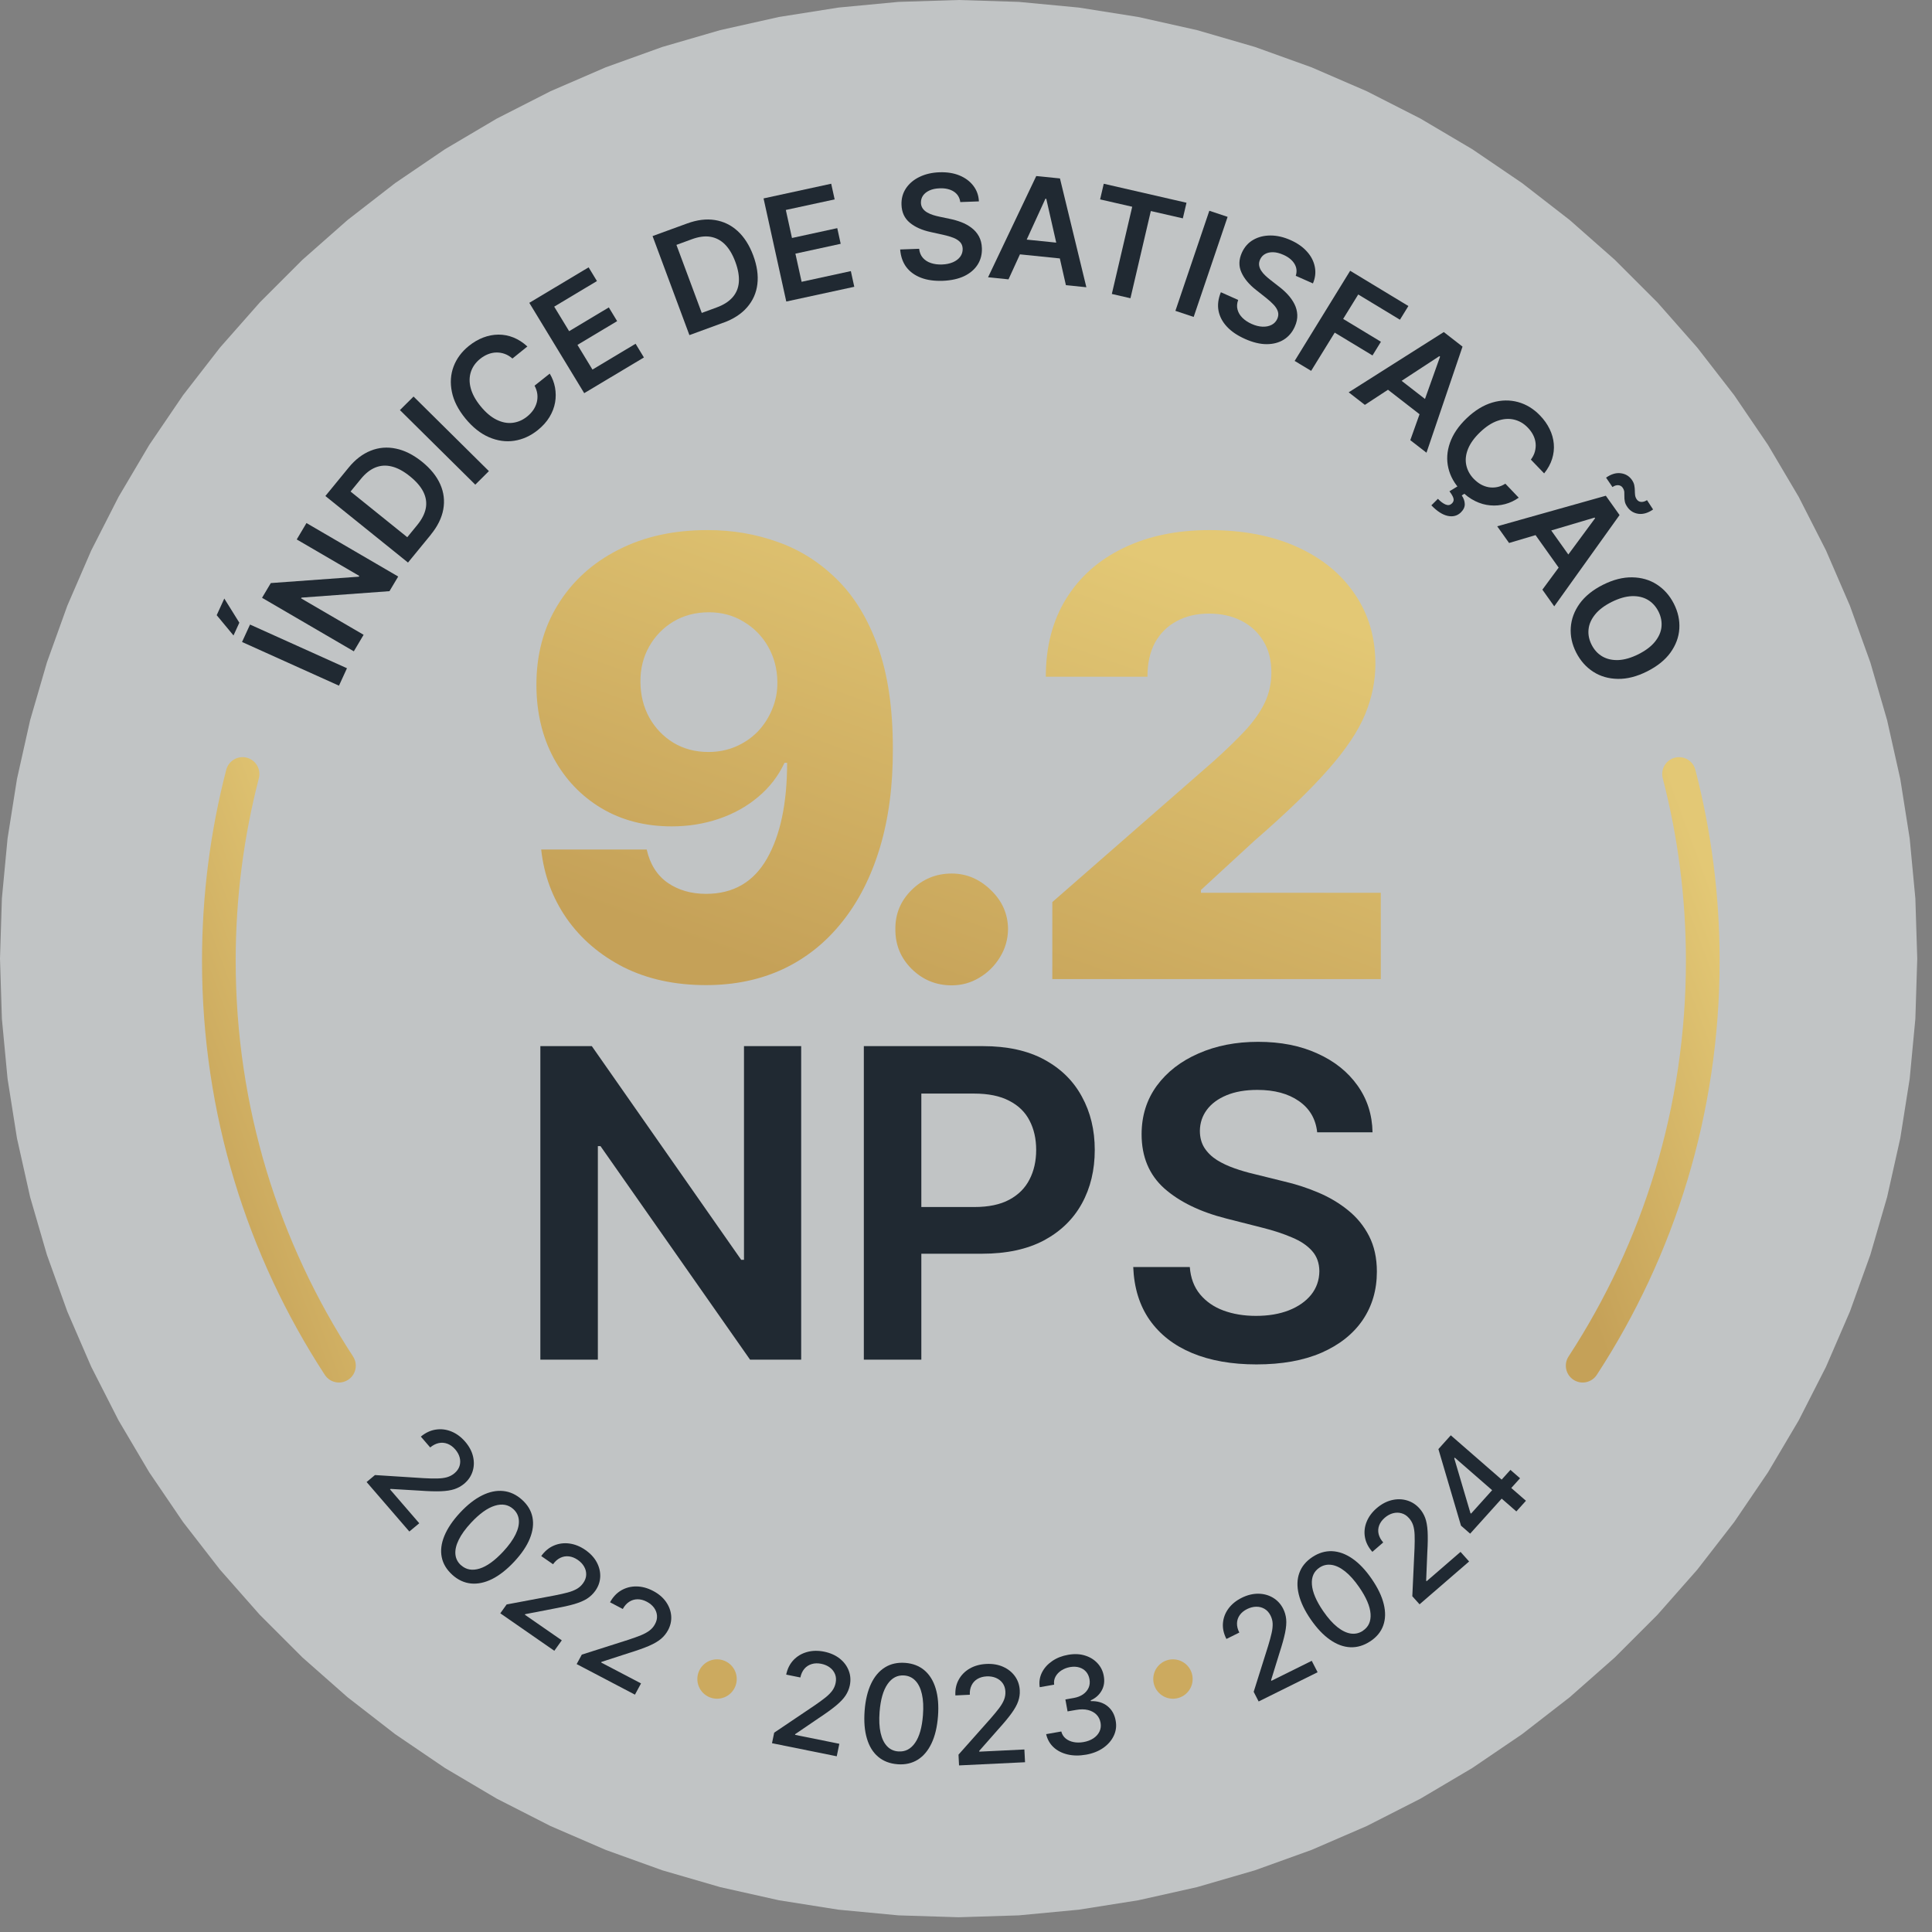 <svg width="93" height="93" viewBox="0 0 93 93" fill="none" xmlns="http://www.w3.org/2000/svg">
<rect x="0" y="0" width="93" height="93" fill="#808080" stroke="none"/>
<path opacity="0.6" d="M46.145 0L49.042 0.091L51.928 0.364L54.792 0.817L57.621 1.45L60.405 2.259L63.132 3.24L65.793 4.392L68.376 5.708L70.871 7.183L73.268 8.813L75.559 10.59L77.733 12.507L79.783 14.557L81.7 16.731L83.477 19.022L85.106 21.419L86.582 23.915L87.898 26.497L89.049 29.158L90.031 31.885L90.84 34.669L91.473 37.498L91.926 40.361L92.199 43.248L92.29 46.145L92.199 49.042L91.926 51.928L91.473 54.792L90.84 57.621L90.031 60.405L89.049 63.132L87.898 65.793L86.582 68.376L85.106 70.871L83.477 73.268L81.7 75.559L79.783 77.733L77.733 79.783L75.559 81.7L73.268 83.477L70.871 85.106L68.376 86.582L65.793 87.898L63.132 89.049L60.405 90.031L57.621 90.84L54.792 91.473L51.928 91.926L49.042 92.199L46.145 92.29L43.248 92.199L40.361 91.926L37.498 91.473L34.669 90.84L31.885 90.031L29.158 89.049L26.497 87.898L23.915 86.582L21.419 85.106L19.022 83.477L16.731 81.7L14.557 79.783L12.507 77.733L10.59 75.559L8.813 73.268L7.183 70.871L5.708 68.376L4.392 65.793L3.24 63.132L2.259 60.405L1.45 57.621L0.817 54.792L0.364 51.928L0.091 49.042L0 46.145L0.091 43.248L0.364 40.361L0.817 37.498L1.45 34.669L2.259 31.885L3.24 29.158L4.392 26.497L5.708 23.915L7.183 21.419L8.813 19.022L10.59 16.731L12.507 14.557L14.557 12.507L16.731 10.59L19.022 8.813L21.419 7.183L23.915 5.708L26.497 4.392L29.158 3.24L31.885 2.259L34.669 1.45L37.498 0.817L40.361 0.364L43.248 0.091L46.145 0Z" fill="#ECF1F3"/>
<path d="M17.647 71.34L18.05 71.004L20.399 71.154C20.653 71.169 20.868 71.174 21.048 71.169C21.229 71.165 21.384 71.147 21.516 71.109C21.649 71.071 21.77 71.007 21.877 70.917C21.999 70.815 22.08 70.698 22.121 70.567C22.161 70.436 22.164 70.301 22.128 70.162C22.092 70.023 22.02 69.894 21.915 69.771C21.803 69.641 21.678 69.551 21.541 69.498C21.403 69.447 21.263 69.435 21.12 69.465C20.978 69.495 20.841 69.565 20.708 69.675L20.258 69.153C20.483 68.967 20.723 68.853 20.978 68.816C21.233 68.777 21.483 68.807 21.729 68.907C21.974 69.007 22.193 69.169 22.389 69.394C22.586 69.623 22.713 69.861 22.771 70.112C22.829 70.363 22.822 70.602 22.748 70.831C22.675 71.06 22.539 71.258 22.342 71.423C22.205 71.537 22.049 71.624 21.877 71.682C21.702 71.74 21.482 71.774 21.216 71.784C20.948 71.794 20.606 71.783 20.189 71.753L18.801 71.671L18.774 71.694L20.182 73.325L19.704 73.722L17.647 71.34Z" fill="#202932"/>
<path d="M21.769 75.802C21.494 75.553 21.326 75.271 21.263 74.954C21.199 74.638 21.241 74.297 21.39 73.934C21.539 73.57 21.79 73.198 22.144 72.817C22.497 72.438 22.852 72.16 23.206 71.984C23.56 71.808 23.901 71.738 24.228 71.773C24.555 71.807 24.854 71.947 25.128 72.193C25.401 72.439 25.569 72.72 25.631 73.037C25.694 73.355 25.652 73.693 25.506 74.056C25.361 74.418 25.111 74.788 24.757 75.169C24.401 75.551 24.046 75.83 23.692 76.008C23.338 76.184 22.997 76.256 22.67 76.224C22.343 76.19 22.042 76.051 21.769 75.803L21.769 75.802ZM22.194 75.344C22.436 75.562 22.733 75.615 23.084 75.507C23.436 75.398 23.815 75.125 24.222 74.688C24.493 74.396 24.69 74.122 24.816 73.865C24.941 73.609 24.994 73.376 24.975 73.168C24.956 72.96 24.867 72.784 24.708 72.641C24.468 72.425 24.171 72.371 23.817 72.481C23.463 72.59 23.083 72.863 22.676 73.299C22.405 73.59 22.206 73.866 22.081 74.123C21.955 74.379 21.903 74.612 21.922 74.819C21.94 75.025 22.031 75.201 22.191 75.346L22.194 75.344Z" fill="#202932"/>
<path d="M24.084 77.657L24.388 77.233L26.7 76.799C26.949 76.75 27.16 76.703 27.332 76.656C27.506 76.609 27.652 76.55 27.77 76.482C27.888 76.413 27.989 76.322 28.07 76.207C28.162 76.079 28.212 75.945 28.217 75.809C28.223 75.672 28.191 75.541 28.12 75.416C28.05 75.291 27.948 75.182 27.814 75.089C27.673 74.992 27.529 74.935 27.383 74.918C27.237 74.902 27.098 74.926 26.968 74.991C26.836 75.055 26.722 75.157 26.622 75.297L26.053 74.903C26.222 74.668 26.425 74.498 26.663 74.398C26.9 74.297 27.15 74.265 27.413 74.3C27.677 74.337 27.931 74.439 28.177 74.61C28.425 74.783 28.61 74.982 28.73 75.211C28.85 75.439 28.904 75.674 28.892 75.913C28.879 76.153 28.799 76.377 28.649 76.585C28.545 76.729 28.417 76.851 28.264 76.951C28.111 77.05 27.905 77.138 27.65 77.214C27.394 77.289 27.06 77.362 26.648 77.437L25.285 77.7L25.265 77.728L27.043 78.96L26.683 79.463L24.084 77.66L24.084 77.657Z" fill="#202932"/>
<path d="M27.757 80.106L28.006 79.648L30.244 78.935C30.485 78.856 30.688 78.782 30.855 78.715C31.02 78.647 31.158 78.571 31.267 78.488C31.377 78.405 31.464 78.303 31.53 78.179C31.606 78.04 31.637 77.903 31.625 77.766C31.614 77.63 31.565 77.504 31.481 77.388C31.395 77.273 31.28 77.178 31.136 77.102C30.983 77.021 30.833 76.983 30.687 76.984C30.539 76.986 30.405 77.027 30.284 77.107C30.162 77.186 30.061 77.302 29.979 77.451L29.365 77.129C29.504 76.874 29.684 76.682 29.907 76.553C30.13 76.425 30.373 76.362 30.639 76.366C30.905 76.369 31.171 76.441 31.434 76.579C31.703 76.719 31.91 76.895 32.059 77.107C32.207 77.32 32.291 77.545 32.309 77.784C32.327 78.024 32.274 78.256 32.152 78.481C32.067 78.636 31.956 78.773 31.816 78.891C31.676 79.009 31.485 79.12 31.24 79.227C30.995 79.332 30.674 79.447 30.274 79.57L28.954 79.998L28.937 80.028L30.857 81.034L30.564 81.575L27.757 80.103L27.757 80.106Z" fill="#202932"/>
<path d="M37.161 83.914L37.267 83.405L39.208 82.097C39.417 81.954 39.59 81.828 39.73 81.716C39.869 81.605 39.98 81.494 40.061 81.384C40.141 81.274 40.196 81.151 40.224 81.015C40.256 80.86 40.247 80.719 40.197 80.592C40.147 80.465 40.064 80.357 39.949 80.27C39.835 80.183 39.696 80.123 39.536 80.09C39.367 80.056 39.212 80.059 39.07 80.103C38.93 80.146 38.812 80.221 38.719 80.332C38.625 80.444 38.562 80.581 38.527 80.748L37.845 80.61C37.903 80.327 38.022 80.093 38.198 79.907C38.375 79.722 38.59 79.594 38.846 79.523C39.102 79.452 39.376 79.446 39.67 79.505C39.967 79.566 40.218 79.677 40.422 79.838C40.624 79.999 40.769 80.193 40.855 80.419C40.942 80.644 40.958 80.881 40.907 81.131C40.87 81.303 40.803 81.465 40.703 81.617C40.604 81.769 40.451 81.929 40.248 82.099C40.044 82.268 39.768 82.468 39.42 82.698L38.279 83.475L38.272 83.51L40.403 83.94L40.278 84.542L37.162 83.912L37.161 83.914Z" fill="#202932"/>
<path d="M43.201 84.924C42.83 84.895 42.519 84.775 42.27 84.564C42.021 84.354 41.84 84.061 41.73 83.685C41.617 83.309 41.582 82.864 41.62 82.348C41.659 81.835 41.764 81.402 41.931 81.048C42.099 80.694 42.322 80.433 42.602 80.26C42.881 80.088 43.205 80.018 43.573 80.045C43.941 80.073 44.25 80.192 44.499 80.403C44.748 80.615 44.929 80.907 45.041 81.281C45.154 81.655 45.191 82.098 45.152 82.612C45.112 83.128 45.009 83.564 44.841 83.918C44.673 84.273 44.45 84.537 44.173 84.709C43.894 84.881 43.571 84.953 43.201 84.925L43.201 84.924ZM43.248 84.307C43.574 84.332 43.841 84.194 44.049 83.894C44.257 83.596 44.384 83.15 44.428 82.557C44.458 82.165 44.442 81.829 44.378 81.55C44.315 81.272 44.211 81.056 44.065 80.904C43.92 80.751 43.74 80.667 43.525 80.651C43.201 80.627 42.933 80.765 42.724 81.066C42.514 81.368 42.388 81.812 42.34 82.403C42.31 82.797 42.326 83.134 42.389 83.413C42.452 83.692 42.556 83.906 42.7 84.057C42.844 84.209 43.025 84.293 43.243 84.308L43.248 84.307Z" fill="#202932"/>
<path d="M46.165 84.981L46.139 84.463L47.687 82.72C47.852 82.531 47.987 82.366 48.096 82.223C48.202 82.081 48.281 81.947 48.331 81.821C48.381 81.694 48.403 81.563 48.396 81.423C48.388 81.266 48.344 81.132 48.262 81.019C48.181 80.907 48.073 80.825 47.94 80.768C47.807 80.711 47.659 80.688 47.495 80.695C47.322 80.704 47.173 80.746 47.047 80.821C46.922 80.897 46.828 81.001 46.766 81.13C46.703 81.26 46.676 81.409 46.684 81.579L45.989 81.612C45.974 81.323 46.029 81.067 46.154 80.846C46.277 80.623 46.454 80.446 46.684 80.315C46.913 80.184 47.178 80.112 47.478 80.097C47.781 80.082 48.051 80.128 48.289 80.235C48.528 80.342 48.716 80.493 48.858 80.691C48.998 80.887 49.075 81.114 49.088 81.368C49.098 81.544 49.073 81.718 49.014 81.889C48.956 82.06 48.849 82.254 48.695 82.468C48.541 82.682 48.324 82.943 48.045 83.251L47.136 84.284L47.139 84.319L49.31 84.214L49.342 84.828L46.166 84.981L46.165 84.981Z" fill="#202932"/>
<path d="M52.271 84.465C51.952 84.521 51.658 84.517 51.388 84.453C51.118 84.388 50.893 84.273 50.714 84.106C50.535 83.939 50.416 83.729 50.358 83.476L51.087 83.348C51.123 83.486 51.191 83.596 51.295 83.683C51.4 83.769 51.527 83.827 51.675 83.857C51.825 83.888 51.984 83.887 52.155 83.858C52.342 83.825 52.503 83.764 52.636 83.675C52.77 83.585 52.867 83.475 52.927 83.346C52.988 83.217 53.004 83.076 52.977 82.926C52.948 82.769 52.883 82.638 52.779 82.534C52.675 82.43 52.541 82.356 52.373 82.314C52.204 82.272 52.01 82.272 51.791 82.311L51.389 82.381L51.284 81.805L51.686 81.735C51.863 81.704 52.012 81.645 52.135 81.56C52.258 81.474 52.346 81.368 52.402 81.243C52.458 81.118 52.471 80.981 52.444 80.829C52.418 80.685 52.362 80.565 52.277 80.468C52.192 80.372 52.083 80.304 51.952 80.265C51.822 80.225 51.674 80.219 51.511 80.247C51.357 80.274 51.217 80.328 51.094 80.407C50.971 80.487 50.876 80.585 50.811 80.703C50.746 80.82 50.724 80.95 50.743 81.094L50.049 81.216C50.011 80.963 50.047 80.727 50.156 80.509C50.265 80.292 50.429 80.109 50.648 79.959C50.867 79.808 51.122 79.708 51.413 79.657C51.718 79.603 51.992 79.615 52.236 79.694C52.479 79.77 52.678 79.896 52.835 80.068C52.992 80.24 53.091 80.441 53.131 80.671C53.18 80.932 53.148 81.168 53.031 81.377C52.915 81.586 52.739 81.743 52.502 81.85L52.508 81.886C52.833 81.878 53.1 81.958 53.31 82.127C53.52 82.296 53.652 82.528 53.704 82.824C53.753 83.081 53.722 83.324 53.613 83.554C53.505 83.783 53.335 83.978 53.104 84.14C52.873 84.3 52.594 84.41 52.269 84.466L52.271 84.465Z" fill="#202932"/>
<path d="M60.587 81.903L60.348 81.439L61.044 79.228C61.117 78.989 61.172 78.784 61.211 78.611C61.251 78.438 61.266 78.284 61.261 78.149C61.255 78.014 61.219 77.884 61.156 77.759C61.084 77.618 60.987 77.513 60.867 77.443C60.746 77.373 60.614 77.34 60.469 77.342C60.324 77.345 60.178 77.382 60.032 77.454C59.878 77.53 59.759 77.629 59.675 77.748C59.593 77.866 59.548 77.999 59.545 78.142C59.542 78.286 59.578 78.433 59.657 78.586L59.036 78.894C58.903 78.635 58.847 78.38 58.869 78.127C58.891 77.873 58.979 77.641 59.135 77.43C59.29 77.219 59.503 77.047 59.77 76.914C60.04 76.779 60.308 76.714 60.569 76.716C60.83 76.718 61.066 76.783 61.275 76.907C61.483 77.031 61.647 77.206 61.764 77.433C61.845 77.591 61.894 77.76 61.912 77.939C61.93 78.118 61.912 78.338 61.86 78.596C61.807 78.853 61.717 79.177 61.589 79.57L61.185 80.878L61.201 80.909L63.143 79.946L63.425 80.496L60.587 81.903Z" fill="#202932"/>
<path d="M65.959 79.007C65.65 79.211 65.331 79.306 65.003 79.293C64.676 79.279 64.349 79.16 64.024 78.933C63.698 78.707 63.39 78.38 63.094 77.952C62.8 77.526 62.609 77.122 62.517 76.743C62.426 76.363 62.435 76.021 62.546 75.716C62.656 75.41 62.864 75.157 63.17 74.953C63.476 74.75 63.793 74.656 64.122 74.669C64.451 74.683 64.777 74.802 65.101 75.026C65.425 75.25 65.734 75.575 66.028 76.003C66.323 76.432 66.518 76.836 66.609 77.217C66.702 77.596 66.694 77.939 66.585 78.244C66.477 78.549 66.268 78.804 65.961 79.007L65.959 79.007ZM65.607 78.496C65.878 78.316 65.999 78.044 65.974 77.683C65.948 77.32 65.766 76.894 65.427 76.402C65.202 76.076 64.976 75.823 64.752 75.644C64.527 75.464 64.308 75.359 64.099 75.328C63.889 75.297 63.694 75.34 63.516 75.459C63.246 75.639 63.124 75.91 63.151 76.274C63.177 76.638 63.359 77.066 63.696 77.557C63.921 77.884 64.147 78.139 64.372 78.319C64.597 78.498 64.814 78.603 65.023 78.634C65.232 78.664 65.427 78.619 65.608 78.499L65.607 78.496Z" fill="#202932"/>
<path d="M68.334 77.228L67.984 76.838L68.091 74.526C68.1 74.277 68.102 74.065 68.095 73.888C68.089 73.711 68.066 73.558 68.025 73.427C67.984 73.297 67.917 73.181 67.823 73.076C67.717 72.957 67.598 72.879 67.463 72.843C67.329 72.805 67.192 72.806 67.052 72.843C66.913 72.88 66.781 72.953 66.657 73.059C66.528 73.171 66.438 73.295 66.387 73.431C66.337 73.567 66.329 73.706 66.363 73.846C66.397 73.986 66.47 74.12 66.584 74.248L66.061 74.7C65.867 74.483 65.748 74.248 65.704 73.999C65.659 73.748 65.686 73.502 65.783 73.259C65.88 73.016 66.04 72.796 66.266 72.601C66.494 72.405 66.735 72.275 66.989 72.213C67.243 72.151 67.486 72.155 67.721 72.223C67.955 72.291 68.159 72.42 68.33 72.612C68.448 72.743 68.539 72.895 68.603 73.065C68.666 73.235 68.705 73.451 68.72 73.714C68.734 73.975 68.731 74.312 68.706 74.724L68.65 76.088L68.672 76.115L70.305 74.703L70.718 75.164L68.331 77.228L68.334 77.228Z" fill="#202932"/>
<path d="M70.768 73.825L70.327 73.44L69.24 69.754L69.548 69.413L70.198 69.978L70.002 70.196L70.782 72.835L70.811 72.861L72.707 70.755L73.17 71.158L70.768 73.825ZM72.993 72.755L72.152 72.023L71.954 71.844L69.378 69.6L69.836 69.091L73.454 72.242L72.993 72.754L72.993 72.755Z" fill="#202932"/>
<circle cx="34.516" cy="80.823" r="0.948" fill="#CCAA5F"/>
<circle cx="56.462" cy="80.823" r="0.948" fill="#CCAA5F"/>
<path fill-rule="evenodd" clip-rule="evenodd" d="M11.88 36.473C12.313 36.586 12.573 37.028 12.461 37.462C11.733 40.269 11.345 43.214 11.345 46.25C11.345 53.279 13.422 59.82 16.995 65.296C17.239 65.671 17.134 66.174 16.759 66.418C16.383 66.663 15.881 66.557 15.636 66.182C11.897 60.45 9.724 53.603 9.724 46.25C9.724 43.075 10.129 39.993 10.891 37.054C11.004 36.621 11.446 36.361 11.88 36.473Z" fill="url(#paint0_linear_59_38)"/>
<path fill-rule="evenodd" clip-rule="evenodd" d="M80.621 36.473C81.054 36.361 81.497 36.621 81.609 37.054C82.371 39.993 82.777 43.075 82.777 46.25C82.777 53.603 80.603 60.45 76.864 66.182C76.619 66.557 76.117 66.663 75.742 66.418C75.367 66.174 75.261 65.671 75.506 65.296C79.079 59.82 81.155 53.279 81.155 46.25C81.155 43.214 80.767 40.269 80.039 37.462C79.927 37.028 80.187 36.586 80.621 36.473Z" fill="url(#paint1_linear_59_38)"/>
<path d="M11.241 30.59L10.431 29.613L10.797 28.812L11.521 29.974L11.241 30.587L11.241 30.59ZM12.036 30.064L16.702 32.167L16.317 33.006L11.651 30.903L12.036 30.064Z" fill="#202932"/>
<path d="M14.749 25.176L19.168 27.752L18.748 28.457L14.516 28.767L14.493 28.803L17.503 30.557L17.032 31.352L12.614 28.776L13.036 28.067L17.271 27.76L17.294 27.722L14.284 25.967L14.752 25.179L14.749 25.176Z" fill="#202932"/>
<path d="M20.736 25.742L19.64 27.08L15.663 23.876L16.78 22.512C17.099 22.12 17.456 21.849 17.846 21.694C18.234 21.539 18.642 21.506 19.06 21.595C19.482 21.681 19.896 21.892 20.31 22.223C20.724 22.557 21.018 22.919 21.192 23.312C21.366 23.705 21.413 24.106 21.338 24.521C21.263 24.935 21.061 25.341 20.733 25.742L20.736 25.742ZM19.605 25.86L20.085 25.273C20.31 24.998 20.446 24.728 20.497 24.462C20.546 24.196 20.506 23.935 20.381 23.681C20.254 23.424 20.038 23.174 19.735 22.929C19.431 22.683 19.141 22.525 18.863 22.457C18.586 22.386 18.325 22.402 18.074 22.502C17.826 22.602 17.592 22.784 17.373 23.053L16.875 23.661L19.605 25.86Z" fill="#202932"/>
<path d="M19.907 19.088L23.534 22.678L22.879 23.33L19.251 19.74L19.907 19.088Z" fill="#202932"/>
<path d="M25.394 16.672L24.667 17.258C24.551 17.158 24.426 17.081 24.293 17.034C24.163 16.987 24.028 16.966 23.893 16.968C23.758 16.97 23.623 16.999 23.492 17.05C23.361 17.102 23.233 17.177 23.111 17.275C22.894 17.451 22.748 17.657 22.667 17.9C22.588 18.143 22.584 18.405 22.659 18.686C22.735 18.968 22.892 19.259 23.135 19.555C23.381 19.857 23.637 20.073 23.9 20.203C24.164 20.333 24.423 20.384 24.675 20.353C24.927 20.323 25.16 20.223 25.375 20.05C25.494 19.955 25.592 19.849 25.672 19.734C25.749 19.619 25.806 19.495 25.839 19.367C25.872 19.238 25.881 19.104 25.865 18.97C25.848 18.834 25.804 18.701 25.732 18.565L26.462 17.985C26.589 18.195 26.674 18.418 26.717 18.653C26.759 18.888 26.763 19.13 26.72 19.372C26.677 19.615 26.587 19.849 26.45 20.076C26.313 20.302 26.125 20.512 25.888 20.703C25.537 20.985 25.161 21.154 24.754 21.217C24.347 21.279 23.941 21.219 23.536 21.045C23.131 20.871 22.753 20.569 22.405 20.147C22.057 19.721 21.838 19.294 21.752 18.862C21.663 18.432 21.691 18.024 21.834 17.643C21.978 17.262 22.222 16.932 22.569 16.652C22.79 16.474 23.022 16.339 23.261 16.248C23.501 16.156 23.746 16.109 23.993 16.107C24.24 16.106 24.481 16.152 24.718 16.247C24.954 16.342 25.177 16.486 25.389 16.681L25.394 16.672Z" fill="#202932"/>
<path d="M28.124 18.929L25.479 14.577L28.334 12.869L28.735 13.529L26.677 14.761L27.396 15.942L29.306 14.798L29.707 15.458L27.797 16.602L28.519 17.79L30.595 16.547L30.996 17.207L28.124 18.924L28.124 18.929Z" fill="#202932"/>
<path d="M34.815 15.535L33.186 16.131L31.412 11.364L33.076 10.757C33.554 10.583 33.999 10.526 34.412 10.592C34.827 10.658 35.191 10.832 35.507 11.121C35.823 11.41 36.073 11.802 36.258 12.296C36.442 12.794 36.509 13.253 36.457 13.679C36.406 14.105 36.239 14.475 35.962 14.794C35.686 15.113 35.302 15.361 34.815 15.538L34.815 15.535ZM33.779 15.064L34.494 14.801C34.83 14.679 35.085 14.515 35.264 14.311C35.443 14.107 35.544 13.863 35.566 13.578C35.587 13.292 35.532 12.97 35.397 12.605C35.262 12.24 35.092 11.958 34.889 11.757C34.686 11.557 34.452 11.439 34.187 11.396C33.922 11.354 33.627 11.397 33.303 11.516L32.561 11.788L33.779 15.061L33.779 15.064Z" fill="#202932"/>
<path d="M37.849 14.515L36.755 9.551L40.011 8.844L40.177 9.598L37.827 10.107L38.123 11.456L40.303 10.982L40.468 11.736L38.288 12.21L38.587 13.565L40.957 13.05L41.122 13.805L37.846 14.515L37.849 14.515Z" fill="#202932"/>
<path d="M46.223 9.718C46.193 9.503 46.088 9.336 45.913 9.222C45.737 9.109 45.51 9.054 45.235 9.065C45.041 9.071 44.877 9.106 44.74 9.169C44.603 9.233 44.502 9.313 44.43 9.416C44.361 9.519 44.328 9.633 44.33 9.759C44.332 9.863 44.363 9.956 44.414 10.031C44.465 10.106 44.537 10.171 44.623 10.222C44.709 10.273 44.806 10.315 44.91 10.349C45.013 10.382 45.119 10.409 45.225 10.431L45.709 10.533C45.903 10.571 46.092 10.626 46.275 10.695C46.458 10.765 46.621 10.856 46.767 10.967C46.913 11.078 47.032 11.213 47.12 11.374C47.208 11.536 47.258 11.724 47.265 11.946C47.276 12.242 47.207 12.508 47.061 12.738C46.915 12.968 46.701 13.152 46.415 13.291C46.13 13.426 45.782 13.502 45.374 13.518C44.975 13.53 44.628 13.484 44.332 13.369C44.036 13.255 43.802 13.087 43.627 12.857C43.456 12.627 43.358 12.346 43.331 12.009L44.244 11.976C44.265 12.153 44.323 12.298 44.425 12.413C44.526 12.527 44.654 12.61 44.813 12.662C44.97 12.715 45.147 12.738 45.34 12.732C45.543 12.726 45.718 12.688 45.87 12.624C46.021 12.558 46.137 12.471 46.221 12.359C46.304 12.247 46.343 12.118 46.34 11.973C46.335 11.842 46.292 11.732 46.212 11.649C46.131 11.566 46.021 11.495 45.882 11.442C45.743 11.389 45.581 11.342 45.395 11.301L44.806 11.171C44.382 11.08 44.041 10.928 43.791 10.717C43.538 10.506 43.407 10.22 43.395 9.856C43.384 9.556 43.459 9.293 43.614 9.06C43.771 8.83 43.988 8.646 44.268 8.513C44.548 8.378 44.867 8.305 45.224 8.293C45.588 8.281 45.909 8.331 46.187 8.446C46.465 8.561 46.688 8.726 46.853 8.942C47.018 9.157 47.108 9.406 47.121 9.694L46.229 9.727L46.223 9.718Z" fill="#202932"/>
<path d="M48.547 13.447L47.562 13.347L49.882 8.474L51.023 8.589L52.294 13.827L51.309 13.727L50.364 9.57L50.323 9.565L48.547 13.444L48.547 13.447ZM48.787 11.469L51.475 11.744L51.399 12.479L48.711 12.204L48.787 11.469Z" fill="#202932"/>
<path d="M52.956 9.596L53.131 8.845L57.114 9.759L56.938 10.511L55.397 10.158L54.416 14.356L53.52 14.15L54.501 9.952L52.959 9.599L52.956 9.596Z" fill="#202932"/>
<path d="M59.093 10.439L57.459 15.257L56.58 14.963L58.213 10.145L59.093 10.439Z" fill="#202932"/>
<path d="M62.372 13.282C62.439 13.074 62.421 12.882 62.312 12.7C62.203 12.522 62.025 12.373 61.773 12.264C61.596 12.185 61.434 12.144 61.284 12.141C61.134 12.138 61.005 12.166 60.898 12.226C60.79 12.286 60.709 12.375 60.656 12.492C60.613 12.589 60.597 12.682 60.61 12.773C60.624 12.863 60.657 12.949 60.712 13.033C60.766 13.116 60.835 13.197 60.915 13.271C60.996 13.345 61.076 13.417 61.163 13.482L61.552 13.785C61.71 13.904 61.856 14.036 61.987 14.176C62.119 14.32 62.227 14.472 62.309 14.634C62.392 14.798 62.438 14.969 62.447 15.153C62.456 15.336 62.416 15.529 62.325 15.728C62.203 16.001 62.025 16.208 61.792 16.352C61.56 16.495 61.285 16.567 60.968 16.567C60.651 16.566 60.306 16.482 59.933 16.316C59.569 16.153 59.278 15.96 59.063 15.728C58.847 15.499 58.711 15.242 58.656 14.96C58.602 14.679 58.641 14.381 58.768 14.067L59.602 14.438C59.54 14.605 59.531 14.762 59.572 14.907C59.612 15.055 59.691 15.184 59.81 15.302C59.93 15.419 60.075 15.516 60.252 15.594C60.436 15.676 60.61 15.719 60.775 15.725C60.939 15.731 61.082 15.703 61.208 15.639C61.333 15.576 61.425 15.479 61.485 15.347C61.538 15.226 61.548 15.11 61.514 14.999C61.48 14.889 61.413 14.78 61.312 14.671C61.21 14.562 61.085 14.448 60.936 14.331L60.466 13.96C60.124 13.692 59.887 13.408 59.756 13.107C59.621 12.809 59.631 12.492 59.781 12.16C59.906 11.887 60.087 11.681 60.331 11.543C60.573 11.405 60.85 11.336 61.162 11.336C61.473 11.337 61.791 11.41 62.12 11.556C62.451 11.702 62.718 11.89 62.916 12.114C63.117 12.337 63.241 12.583 63.292 12.85C63.344 13.114 63.313 13.379 63.2 13.643L62.384 13.281L62.372 13.282Z" fill="#202932"/>
<path d="M62.322 17.371L64.992 13.034L67.795 14.731L67.389 15.39L65.381 14.175L64.655 15.351L66.473 16.451L66.067 17.11L64.249 16.011L63.114 17.852L62.322 17.374L62.322 17.371Z" fill="#202932"/>
<path d="M65.7 19.489L64.921 18.885L69.499 15.984L70.401 16.685L68.666 21.792L67.887 21.188L69.32 17.169L69.287 17.143L65.7 19.489ZM66.963 17.939L69.09 19.59L68.63 20.171L66.503 18.521L66.963 17.939Z" fill="#202932"/>
<path d="M70.207 23.38L70.544 23.732L70.364 23.849C70.454 23.978 70.504 24.114 70.509 24.26C70.514 24.405 70.449 24.54 70.319 24.668C70.149 24.831 69.938 24.887 69.688 24.833C69.437 24.779 69.173 24.608 68.901 24.325L69.216 24.011C69.347 24.148 69.472 24.239 69.588 24.287C69.703 24.334 69.799 24.318 69.88 24.244C69.959 24.173 69.99 24.091 69.967 23.998C69.945 23.905 69.879 23.79 69.771 23.649L70.21 23.382L70.207 23.38ZM74.337 22.795L73.691 22.124C73.783 22 73.849 21.871 73.885 21.737C73.92 21.602 73.933 21.471 73.919 21.337C73.905 21.203 73.868 21.073 73.804 20.946C73.74 20.819 73.656 20.701 73.545 20.586C73.354 20.386 73.132 20.258 72.881 20.198C72.63 20.139 72.369 20.158 72.089 20.256C71.812 20.35 71.533 20.533 71.255 20.797C70.972 21.066 70.777 21.335 70.667 21.607C70.557 21.88 70.529 22.137 70.58 22.383C70.632 22.63 70.75 22.852 70.941 23.05C71.049 23.159 71.162 23.25 71.283 23.318C71.405 23.386 71.532 23.43 71.664 23.454C71.797 23.475 71.932 23.473 72.066 23.447C72.201 23.422 72.335 23.364 72.463 23.283L73.106 23.957C72.905 24.1 72.687 24.203 72.453 24.265C72.219 24.327 71.979 24.349 71.732 24.326C71.485 24.305 71.243 24.236 71.003 24.117C70.763 23.999 70.54 23.834 70.328 23.613C70.017 23.29 69.814 22.932 69.72 22.535C69.625 22.137 69.65 21.732 69.796 21.316C69.942 20.9 70.211 20.503 70.607 20.126C71.006 19.747 71.419 19.498 71.845 19.374C72.272 19.251 72.68 19.247 73.075 19.354C73.471 19.464 73.823 19.679 74.131 20C74.329 20.203 74.482 20.422 74.594 20.653C74.707 20.884 74.773 21.122 74.794 21.363C74.816 21.607 74.788 21.85 74.713 22.09C74.637 22.333 74.509 22.565 74.331 22.786L74.337 22.795Z" fill="#202932"/>
<path d="M72.642 26.137L72.071 25.334L77.299 23.863L77.96 24.793L74.816 29.187L74.245 28.384L76.783 24.946L76.759 24.915L72.642 26.137ZM74.3 25.014L75.858 27.204L75.248 27.631L73.69 25.441L74.3 25.014ZM77.618 23.444L77.311 22.992C77.555 22.822 77.788 22.751 78.015 22.78C78.241 22.808 78.419 22.913 78.549 23.094C78.612 23.183 78.651 23.27 78.668 23.354C78.684 23.441 78.694 23.522 78.695 23.604C78.697 23.686 78.698 23.761 78.708 23.834C78.718 23.906 78.743 23.976 78.788 24.039C78.842 24.117 78.916 24.156 79.007 24.161C79.098 24.165 79.189 24.134 79.281 24.075L79.574 24.524C79.33 24.694 79.096 24.762 78.873 24.734C78.649 24.703 78.474 24.598 78.345 24.419C78.276 24.322 78.23 24.229 78.214 24.142C78.198 24.055 78.188 23.974 78.192 23.898C78.194 23.822 78.192 23.749 78.188 23.679C78.181 23.61 78.154 23.54 78.106 23.471C78.055 23.399 77.983 23.363 77.895 23.355C77.807 23.351 77.714 23.379 77.621 23.444L77.618 23.444Z" fill="#202932"/>
<path d="M79.283 32.321C78.791 32.568 78.323 32.687 77.879 32.679C77.436 32.672 77.041 32.56 76.696 32.338C76.352 32.117 76.077 31.81 75.873 31.412C75.67 31.013 75.584 30.613 75.612 30.205C75.641 29.797 75.781 29.416 76.039 29.056C76.298 28.699 76.671 28.396 77.163 28.149C77.655 27.902 78.123 27.784 78.567 27.791C79.01 27.798 79.406 27.91 79.75 28.132C80.094 28.353 80.37 28.66 80.573 29.058C80.776 29.457 80.862 29.857 80.837 30.265C80.811 30.674 80.668 31.054 80.41 31.414C80.152 31.771 79.775 32.074 79.283 32.321ZM78.864 31.495C79.21 31.321 79.477 31.121 79.661 30.894C79.845 30.666 79.953 30.429 79.978 30.178C80.003 29.927 79.955 29.677 79.831 29.432C79.706 29.187 79.532 28.997 79.313 28.87C79.094 28.743 78.837 28.686 78.544 28.697C78.25 28.71 77.929 28.803 77.582 28.975C77.236 29.149 76.969 29.349 76.785 29.576C76.601 29.804 76.493 30.041 76.468 30.292C76.44 30.543 76.491 30.793 76.616 31.038C76.74 31.284 76.914 31.473 77.133 31.6C77.353 31.727 77.609 31.784 77.903 31.773C78.196 31.76 78.517 31.667 78.864 31.495Z" fill="#202932"/>
<path d="M34.093 25.517C35.261 25.517 36.377 25.708 37.441 26.09C38.505 26.465 39.454 27.065 40.288 27.891C41.123 28.71 41.78 29.789 42.26 31.128C42.739 32.468 42.979 34.102 42.979 36.032C42.986 37.808 42.778 39.401 42.353 40.81C41.929 42.212 41.321 43.406 40.528 44.391C39.742 45.377 38.797 46.13 37.691 46.65C36.586 47.164 35.351 47.42 33.988 47.42C32.486 47.42 31.162 47.132 30.014 46.556C28.874 45.973 27.96 45.189 27.271 44.204C26.59 43.218 26.183 42.115 26.051 40.893H31.13C31.29 41.601 31.628 42.136 32.142 42.496C32.657 42.85 33.272 43.027 33.988 43.027C35.296 43.027 36.273 42.462 36.919 41.331C37.566 40.199 37.889 38.662 37.889 36.719H37.764C37.465 37.357 37.041 37.906 36.492 38.364C35.949 38.822 35.32 39.172 34.604 39.415C33.888 39.658 33.133 39.779 32.34 39.779C31.061 39.779 29.931 39.488 28.951 38.905C27.977 38.322 27.212 37.52 26.656 36.5C26.107 35.48 25.828 34.314 25.821 33.002C25.814 31.531 26.159 30.233 26.854 29.109C27.549 27.978 28.519 27.096 29.764 26.465C31.009 25.826 32.452 25.511 34.093 25.517ZM34.124 29.473C33.484 29.473 32.914 29.622 32.413 29.921C31.92 30.219 31.53 30.622 31.245 31.128C30.96 31.635 30.821 32.204 30.828 32.836C30.835 33.467 30.977 34.036 31.256 34.543C31.541 35.05 31.927 35.452 32.413 35.751C32.907 36.049 33.47 36.198 34.103 36.198C34.576 36.198 35.014 36.111 35.417 35.938C35.821 35.764 36.172 35.525 36.471 35.22C36.77 34.907 37.003 34.547 37.17 34.137C37.343 33.728 37.427 33.29 37.42 32.825C37.413 32.208 37.267 31.646 36.982 31.139C36.697 30.632 36.304 30.23 35.803 29.931C35.309 29.626 34.75 29.473 34.124 29.473Z" fill="url(#paint2_linear_59_38)"/>
<path d="M45.812 47.431C45.061 47.431 44.418 47.167 43.883 46.64C43.354 46.112 43.093 45.474 43.1 44.724C43.093 43.989 43.354 43.361 43.883 42.84C44.418 42.312 45.061 42.049 45.812 42.049C46.521 42.049 47.147 42.312 47.69 42.84C48.239 43.361 48.517 43.989 48.524 44.724C48.517 45.224 48.385 45.678 48.128 46.088C47.877 46.497 47.547 46.824 47.137 47.066C46.733 47.309 46.292 47.431 45.812 47.431Z" fill="url(#paint3_linear_59_38)"/>
<path d="M50.655 47.129V43.423L58.446 36.615C59.031 36.087 59.528 35.605 59.938 35.168C60.348 34.724 60.661 34.279 60.877 33.835C61.092 33.384 61.2 32.895 61.2 32.367C61.2 31.777 61.071 31.274 60.814 30.858C60.557 30.434 60.202 30.108 59.75 29.879C59.298 29.65 58.78 29.536 58.196 29.536C57.605 29.536 57.087 29.657 56.642 29.9C56.197 30.136 55.849 30.48 55.599 30.931C55.355 31.382 55.234 31.93 55.234 32.575H50.342C50.342 31.125 50.669 29.872 51.322 28.817C51.976 27.763 52.894 26.951 54.076 26.381C55.265 25.805 56.645 25.517 58.217 25.517C59.837 25.517 61.245 25.788 62.441 26.329C63.637 26.871 64.562 27.627 65.216 28.599C65.876 29.564 66.207 30.684 66.207 31.961C66.207 32.773 66.043 33.578 65.716 34.377C65.389 35.175 64.802 36.056 63.954 37.021C63.112 37.985 61.916 39.141 60.366 40.487L57.81 42.84V42.975H66.467V47.129H50.655Z" fill="url(#paint4_linear_59_38)"/>
<path d="M38.566 50.357V65.449H36.105L28.905 55.169H28.779V65.449H26.011V50.357H28.488L35.679 60.644H35.813V50.357H38.566Z" fill="#202932"/>
<path d="M41.582 65.449V50.357H47.312C48.485 50.357 49.47 50.573 50.266 51.005C51.067 51.438 51.671 52.032 52.079 52.789C52.492 53.54 52.698 54.395 52.698 55.353C52.698 56.321 52.492 57.181 52.079 57.932C51.666 58.684 51.057 59.276 50.251 59.709C49.445 60.136 48.453 60.35 47.274 60.35H43.477V58.102H46.901C47.588 58.102 48.15 57.984 48.587 57.748C49.025 57.512 49.348 57.188 49.557 56.776C49.771 56.363 49.878 55.889 49.878 55.353C49.878 54.818 49.771 54.346 49.557 53.938C49.348 53.531 49.023 53.214 48.58 52.988C48.142 52.757 47.578 52.641 46.886 52.641H44.35V65.449H41.582Z" fill="#202932"/>
<path d="M63.405 54.506C63.336 53.862 63.042 53.361 62.525 53.002C62.013 52.644 61.346 52.464 60.526 52.464C59.949 52.464 59.454 52.55 59.041 52.722C58.628 52.894 58.312 53.128 58.094 53.422C57.875 53.717 57.763 54.054 57.758 54.432C57.758 54.746 57.83 55.019 57.974 55.25C58.123 55.481 58.325 55.678 58.578 55.84C58.832 55.997 59.113 56.129 59.422 56.237C59.73 56.346 60.041 56.437 60.354 56.51L61.786 56.864C62.363 56.997 62.918 57.176 63.45 57.402C63.987 57.628 64.467 57.913 64.89 58.257C65.318 58.601 65.656 59.016 65.904 59.502C66.153 59.989 66.278 60.559 66.278 61.212C66.278 62.096 66.049 62.875 65.591 63.548C65.134 64.216 64.472 64.739 63.607 65.118C62.746 65.491 61.704 65.678 60.481 65.678C59.292 65.678 58.26 65.496 57.385 65.132C56.514 64.769 55.833 64.238 55.341 63.541C54.853 62.843 54.59 61.993 54.55 60.991H57.273C57.313 61.517 57.477 61.954 57.765 62.303C58.054 62.651 58.429 62.912 58.892 63.084C59.359 63.256 59.882 63.342 60.459 63.342C61.06 63.342 61.587 63.253 62.04 63.076C62.498 62.895 62.856 62.644 63.114 62.325C63.373 62 63.505 61.622 63.51 61.19C63.505 60.797 63.388 60.472 63.159 60.217C62.93 59.957 62.609 59.74 62.197 59.569C61.789 59.392 61.311 59.234 60.764 59.097L59.026 58.655C57.768 58.335 56.773 57.851 56.042 57.203C55.316 56.55 54.953 55.682 54.953 54.602C54.953 53.712 55.197 52.934 55.684 52.265C56.176 51.597 56.845 51.079 57.691 50.711C58.536 50.337 59.494 50.15 60.563 50.15C61.647 50.15 62.597 50.337 63.413 50.711C64.233 51.079 64.877 51.592 65.345 52.251C65.812 52.904 66.054 53.656 66.069 54.506H63.405Z" fill="#202932"/>
<defs>
<linearGradient id="paint0_linear_59_38" x1="15.329" y1="38.723" x2="3.449" y2="43.129" gradientUnits="userSpaceOnUse">
<stop stop-color="#E3C875"/>
<stop offset="1" stop-color="#C5A158"/>
</linearGradient>
<linearGradient id="paint1_linear_59_38" x1="80.98" y1="38.723" x2="69.099" y2="43.129" gradientUnits="userSpaceOnUse">
<stop stop-color="#E3C875"/>
<stop offset="1" stop-color="#C5A158"/>
</linearGradient>
<linearGradient id="paint2_linear_59_38" x1="56.6" y1="27.174" x2="48.19" y2="50.697" gradientUnits="userSpaceOnUse">
<stop stop-color="#E3C875"/>
<stop offset="1" stop-color="#C5A158"/>
</linearGradient>
<linearGradient id="paint3_linear_59_38" x1="56.6" y1="27.174" x2="48.19" y2="50.697" gradientUnits="userSpaceOnUse">
<stop stop-color="#E3C875"/>
<stop offset="1" stop-color="#C5A158"/>
</linearGradient>
<linearGradient id="paint4_linear_59_38" x1="56.6" y1="27.174" x2="48.19" y2="50.697" gradientUnits="userSpaceOnUse">
<stop stop-color="#E3C875"/>
<stop offset="1" stop-color="#C5A158"/>
</linearGradient>
</defs>
</svg>
